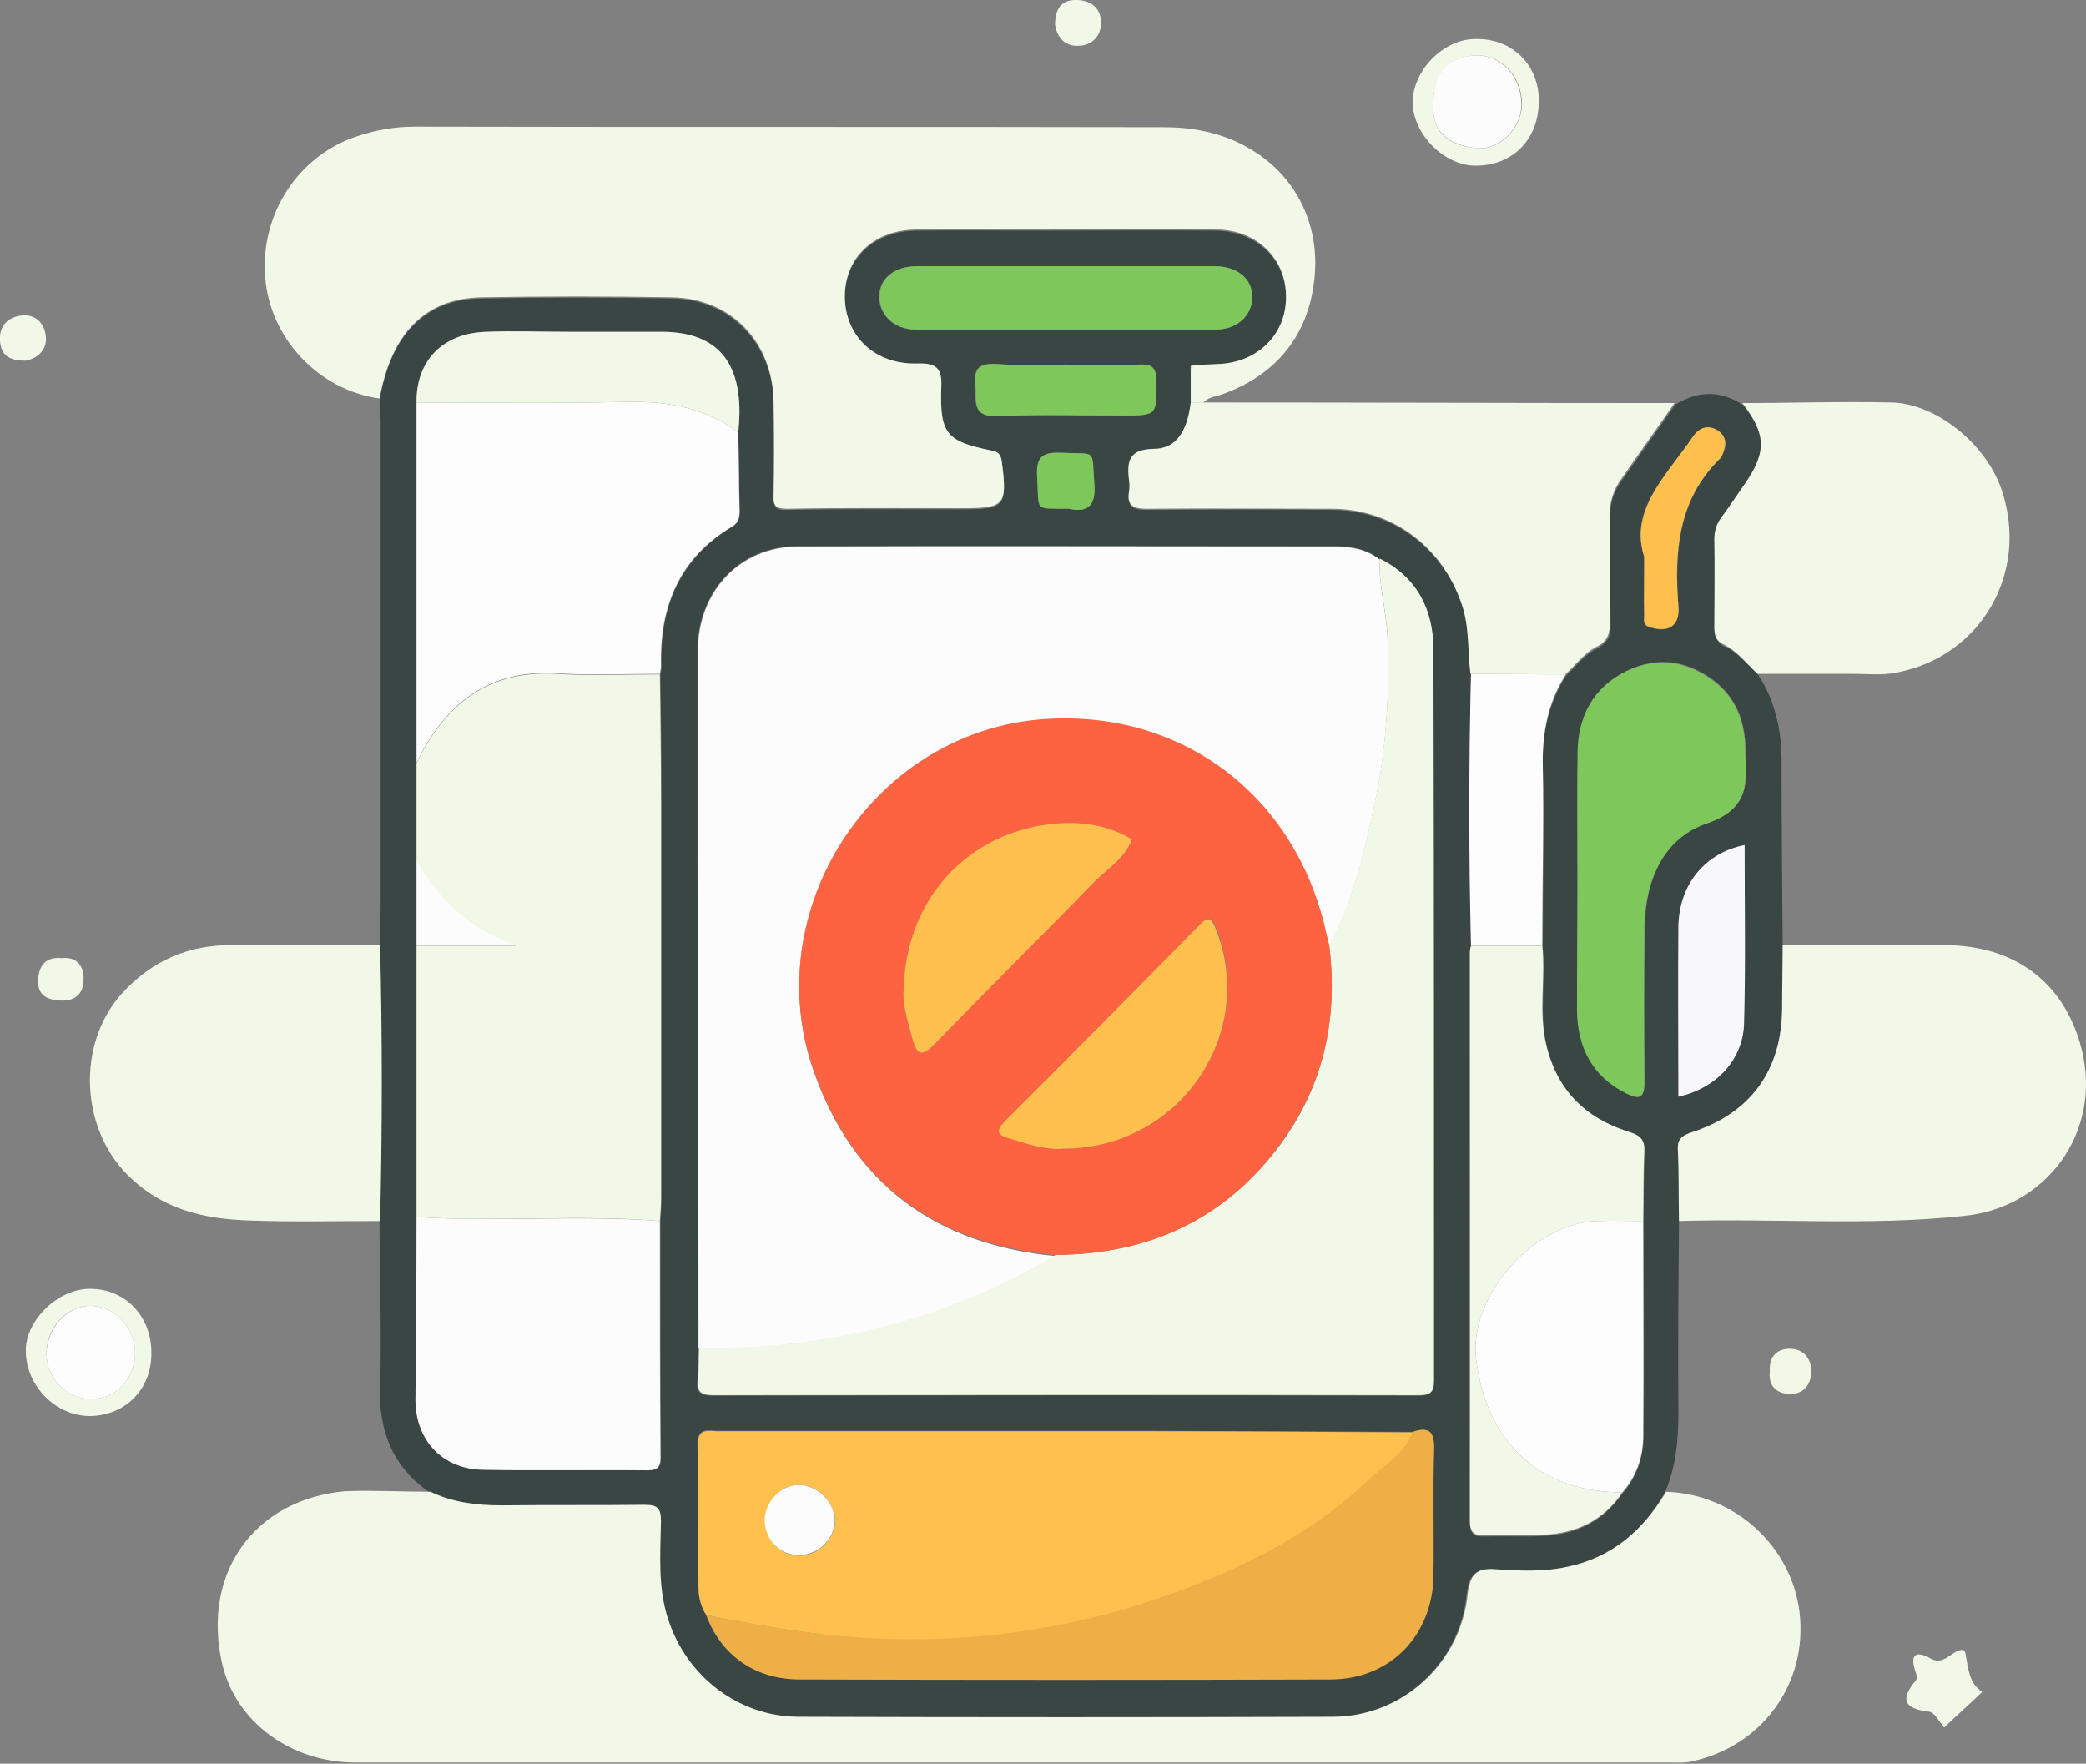 <?xml version="1.0" encoding="UTF-8"?> <svg xmlns="http://www.w3.org/2000/svg" width="110" height="93" viewBox="0 0 110 93" fill="none"><rect x="0" y="0" width="110" height="93" fill="#808080" stroke="none"/> <g clip-path="url(#clip0_23_3407)"> <path d="M92.677 35.531C93.652 36.991 93.977 38.631 93.948 40.389C93.948 43.549 93.977 46.709 94.007 49.839C93.977 50.941 93.977 52.074 93.977 53.177C93.948 56.426 92.322 58.691 89.218 59.705C88.775 59.854 88.449 60.003 88.479 60.599C88.568 61.851 88.538 63.133 88.538 64.385C88.508 67.723 88.479 71.091 88.508 74.43C88.508 75.89 88.39 77.321 87.799 78.692C86.646 80.719 84.991 82.15 82.685 82.627C81.414 82.895 80.113 82.865 78.812 82.776C77.748 82.687 77.452 83.104 77.334 84.117C76.95 87.754 73.875 90.556 70.21 90.556C60.839 90.586 51.467 90.586 42.067 90.556C38.904 90.556 36.154 88.439 35.179 85.429C34.617 83.73 34.765 81.971 34.794 80.242C34.794 79.557 34.617 79.348 33.937 79.378C31.424 79.408 28.912 79.378 26.399 79.408C25.098 79.438 23.827 79.259 22.644 78.692C20.723 77.351 19.954 75.473 20.043 73.118C20.132 70.227 20.013 67.306 20.013 64.414C20.132 59.556 20.132 54.697 20.013 49.868C20.043 49.004 20.073 48.169 20.073 47.305C20.073 38.929 20.073 30.553 20.073 22.177C20.073 21.819 20.013 21.432 20.013 21.074C20.634 17.646 22.408 15.798 25.364 15.739C28.734 15.679 32.075 15.679 35.445 15.739C38.549 15.798 40.736 18.123 40.795 21.253C40.825 22.892 40.825 24.532 40.795 26.171C40.795 26.738 40.884 26.916 41.505 26.887C44.579 26.827 47.624 26.857 50.699 26.857C53.005 26.857 53.123 26.708 52.827 24.383C52.768 24.025 52.679 23.906 52.295 23.816C49.93 23.339 49.546 22.922 49.635 20.478C49.664 19.435 49.339 19.196 48.363 19.226C46.117 19.286 44.52 17.765 44.55 15.679C44.55 13.622 46.117 12.191 48.304 12.162C50.581 12.132 52.886 12.162 55.163 12.162C58.148 12.162 61.134 12.132 64.12 12.162C66.278 12.191 67.845 13.711 67.815 15.739C67.785 17.736 66.248 19.196 64.149 19.256C63.736 19.256 63.351 19.286 62.937 19.315C62.79 19.286 62.73 19.345 62.79 19.494C62.79 20.09 62.79 20.686 62.79 21.283C62.583 22.773 61.991 23.727 60.839 23.727C59.538 23.757 59.419 24.383 59.538 25.396C59.567 25.575 59.567 25.784 59.538 25.962C59.419 26.708 59.715 26.887 60.454 26.887C63.706 26.857 66.958 26.857 70.21 26.887C73.491 26.887 76.24 29.003 77.186 32.192C77.511 33.325 77.423 34.487 77.57 35.62C77.452 40.389 77.452 45.159 77.57 49.928C77.541 50.047 77.511 50.136 77.511 50.256C77.511 60.241 77.541 70.257 77.511 80.242C77.511 80.928 77.748 81.047 78.339 81.017C79.374 80.987 80.409 81.047 81.443 80.987C83.158 80.898 84.547 80.213 85.552 78.752C86.291 77.917 86.646 76.904 86.676 75.801C86.705 72.015 86.676 68.23 86.676 64.444C86.676 63.222 86.676 62 86.735 60.778C86.764 60.122 86.528 59.913 85.907 59.735C83.631 59.019 82.123 57.499 81.561 55.144C81.147 53.415 81.532 51.657 81.355 49.928C81.355 46.739 81.443 43.549 81.355 40.389C81.325 38.661 81.65 37.111 82.567 35.65C83.099 35.143 83.542 34.517 84.222 34.189C84.784 33.891 84.961 33.504 84.931 32.878C84.902 31.03 84.931 29.182 84.902 27.304C84.902 26.618 85.05 25.992 85.464 25.426C86.41 24.055 87.385 22.713 88.331 21.342C89.543 20.597 90.726 20.567 91.938 21.372C93.179 22.952 93.209 23.936 92.085 25.605C91.672 26.231 91.258 26.827 90.814 27.423C90.578 27.781 90.43 28.139 90.46 28.556C90.489 30.076 90.46 31.596 90.46 33.146C90.46 33.534 90.489 33.861 90.903 34.07C91.583 34.339 92.085 34.994 92.677 35.531ZM38.933 22.803C38.963 22.445 38.992 22.058 38.992 21.7C38.992 18.898 37.632 17.497 34.883 17.497C33.287 17.497 31.72 17.497 30.124 17.497C28.616 17.497 27.108 17.467 25.601 17.497C23.324 17.587 21.935 19.017 21.965 21.223C21.965 27.542 21.965 33.891 21.965 40.211C21.965 41.939 21.965 43.639 21.965 45.367C21.965 46.858 21.965 48.348 21.965 49.839C21.965 54.608 21.965 59.377 21.965 64.146C21.935 67.395 21.905 70.614 21.935 73.864C21.935 75.95 23.354 77.44 25.482 77.5C28.35 77.56 31.247 77.5 34.114 77.53C34.587 77.53 34.853 77.44 34.853 76.874C34.824 72.701 34.824 68.558 34.824 64.385C34.853 63.967 34.883 63.58 34.883 63.163C34.883 56.188 34.883 49.212 34.883 42.237C34.883 40.002 34.853 37.796 34.824 35.561C34.853 35.411 34.883 35.263 34.883 35.114C34.794 31.984 35.859 29.45 38.608 27.781C38.963 27.572 39.022 27.304 39.022 26.946C38.963 25.575 38.963 24.174 38.933 22.803ZM74.496 75.503C69.914 75.473 65.362 75.473 60.779 75.443C53.152 75.443 45.496 75.443 37.869 75.443C37.366 75.443 36.745 75.235 36.775 76.189C36.834 78.633 36.805 81.107 36.805 83.551C36.805 84.117 36.923 84.654 37.218 85.131C37.987 87.247 39.79 88.529 42.155 88.529C51.497 88.559 60.809 88.559 70.15 88.529C73.284 88.529 75.56 86.174 75.59 83.014C75.619 80.809 75.56 78.633 75.619 76.427C75.649 75.533 75.383 75.205 74.496 75.503ZM36.834 71.091C36.834 71.658 36.864 72.224 36.775 72.761C36.686 73.506 37.011 73.595 37.662 73.595C50.019 73.565 62.405 73.565 74.762 73.595C75.353 73.595 75.59 73.476 75.59 72.82C75.56 59.973 75.59 47.126 75.56 34.279C75.56 32.192 74.703 30.463 72.722 29.48C72.013 28.913 71.185 28.794 70.328 28.794C60.898 28.794 51.497 28.764 42.067 28.794C38.992 28.794 36.775 31.179 36.775 34.309C36.775 37.856 36.775 41.373 36.775 44.92C36.805 53.654 36.834 62.358 36.834 71.091ZM83.187 46.47C83.187 48.736 83.158 51.001 83.187 53.266C83.217 55.204 83.986 56.724 85.759 57.618C86.41 57.946 86.735 57.946 86.735 57.022C86.705 54.31 86.705 51.597 86.735 48.885C86.764 46.411 87.74 44.175 90.016 43.4C92.233 42.655 92.145 41.313 92.056 39.644C92.056 39.436 92.056 39.197 92.026 38.989C91.908 37.736 91.406 36.693 90.43 35.918C88.981 34.815 87.415 34.577 85.759 35.382C84.045 36.246 83.246 37.736 83.217 39.644C83.158 41.939 83.187 44.205 83.187 46.47ZM56.197 14.039C53.566 14.039 50.965 14.039 48.334 14.039C47.122 14.039 46.353 14.695 46.353 15.649C46.353 16.603 47.122 17.378 48.275 17.378C53.537 17.408 58.828 17.408 64.09 17.378C65.243 17.378 66.041 16.633 66.012 15.649C66.012 14.695 65.214 14.039 64.031 14.039C61.43 14.039 58.828 14.039 56.197 14.039ZM88.508 57.827C90.519 57.35 91.938 55.83 91.967 53.922C92.026 50.822 91.997 47.692 91.997 44.562C89.927 44.95 88.568 46.619 88.508 48.855C88.479 51.836 88.508 54.786 88.508 57.827ZM56.197 19.226C54.985 19.226 53.773 19.286 52.532 19.196C51.674 19.137 51.319 19.375 51.408 20.299C51.497 21.074 51.172 21.968 52.532 21.939C54.749 21.849 56.966 21.909 59.183 21.909C61.016 21.909 60.986 21.909 60.957 20.061C60.957 19.315 60.661 19.196 60.04 19.226C58.769 19.256 57.468 19.226 56.197 19.226ZM86.705 29.361C86.705 30.702 86.705 31.596 86.705 32.49C86.705 32.729 86.617 32.997 87.001 33.087C87.976 33.385 88.568 33.027 88.508 32.014C88.302 29.122 88.479 26.38 90.696 24.204C90.755 24.144 90.785 24.085 90.814 24.025C91.051 23.548 91.11 23.071 90.607 22.743C90.105 22.415 89.602 22.535 89.277 23.041C87.858 25.068 85.877 26.887 86.705 29.361ZM56.375 26.827C57.202 27.006 57.823 26.827 57.705 25.486C57.557 23.637 57.882 23.965 55.99 23.876C55.044 23.816 54.601 24.025 54.69 25.128C54.808 27.036 54.483 26.797 56.375 26.827Z" fill="#3A4644"></path> <path d="M22.703 78.662C23.886 79.229 25.157 79.378 26.458 79.378C28.971 79.348 31.483 79.378 33.996 79.348C34.676 79.348 34.853 79.527 34.853 80.213C34.824 81.941 34.676 83.7 35.238 85.399C36.213 88.41 38.963 90.526 42.126 90.526C51.497 90.556 60.868 90.556 70.269 90.526C73.934 90.526 77.009 87.724 77.393 84.088C77.511 83.104 77.777 82.657 78.871 82.746C80.142 82.836 81.473 82.895 82.744 82.597C85.05 82.09 86.676 80.66 87.858 78.662C91.524 78.782 94.48 81.584 94.894 85.011C95.337 88.797 92.913 92.076 89.218 92.881C88.863 92.97 88.479 92.94 88.124 92.94C65.007 92.94 41.889 92.94 18.742 92.94C15.461 92.94 12.445 90.913 11.707 87.694C10.642 82.925 13.421 79.08 18.18 78.633C19.659 78.573 21.196 78.662 22.703 78.662Z" fill="#F2F8E7"></path> <path d="M62.79 21.223C62.79 20.627 62.79 20.031 62.79 19.435C62.849 19.375 62.908 19.315 62.937 19.256C63.351 19.226 63.736 19.226 64.149 19.196C66.248 19.166 67.815 17.676 67.815 15.679C67.845 13.652 66.278 12.102 64.12 12.102C61.134 12.072 58.148 12.102 55.163 12.102C52.886 12.102 50.581 12.102 48.304 12.102C46.087 12.132 44.55 13.562 44.55 15.619C44.55 17.706 46.117 19.226 48.363 19.166C49.339 19.137 49.694 19.375 49.635 20.418C49.546 22.892 49.93 23.28 52.295 23.757C52.65 23.816 52.768 23.965 52.827 24.323C53.123 26.648 53.005 26.797 50.699 26.797C47.624 26.797 44.579 26.767 41.505 26.827C40.884 26.827 40.766 26.648 40.795 26.111C40.825 24.472 40.825 22.833 40.795 21.193C40.766 18.064 38.578 15.739 35.445 15.679C32.075 15.619 28.734 15.619 25.364 15.679C22.408 15.739 20.634 17.587 20.013 21.014C16.791 20.567 14.219 17.825 13.983 14.606C13.717 11.297 15.727 8.197 18.831 7.184C19.806 6.856 20.812 6.677 21.876 6.677C35.06 6.707 48.215 6.677 61.4 6.707C62.701 6.707 63.943 6.915 65.154 7.452C68.377 8.912 69.441 11.804 69.352 14.099C69.234 17.318 67.549 19.733 64.327 20.836C64.031 20.925 63.676 20.955 63.44 21.253C63.203 21.223 62.996 21.223 62.79 21.223Z" fill="#F2F8E7"></path> <path d="M88.538 64.385C88.508 63.133 88.538 61.851 88.479 60.599C88.449 60.003 88.775 59.854 89.218 59.705C92.322 58.691 93.948 56.456 93.977 53.177C93.977 52.074 94.007 50.941 94.007 49.839C96.845 49.839 99.683 49.839 102.521 49.839C106.187 49.839 108.847 51.746 109.764 55.293C110.887 59.735 107.872 63.699 103.556 64.116C98.559 64.653 93.564 64.236 88.538 64.385Z" fill="#F2F8E7"></path> <path d="M62.789 21.223C62.996 21.223 63.203 21.223 63.41 21.223C71.717 21.223 79.995 21.253 88.301 21.253C87.356 22.624 86.38 23.965 85.434 25.337C85.05 25.903 84.872 26.529 84.872 27.214C84.902 29.062 84.843 30.94 84.902 32.788C84.902 33.414 84.754 33.832 84.192 34.1C83.542 34.428 83.099 35.054 82.537 35.561C80.881 35.561 79.226 35.531 77.541 35.531C77.393 34.398 77.482 33.236 77.157 32.103C76.211 28.943 73.491 26.827 70.21 26.827C66.958 26.827 63.706 26.797 60.454 26.827C59.715 26.827 59.419 26.618 59.538 25.903C59.567 25.724 59.567 25.515 59.538 25.337C59.419 24.323 59.508 23.697 60.838 23.667C62.021 23.667 62.612 22.743 62.789 21.223Z" fill="#F2F8E7"></path> <path d="M20.043 49.839C20.161 54.697 20.161 59.556 20.043 64.385C17.708 64.385 15.402 64.444 13.066 64.355C10.731 64.265 8.573 63.788 6.74 61.97C4.257 59.496 4.021 55.085 6.415 52.402C8.011 50.643 9.962 49.809 12.298 49.839C14.87 49.868 17.471 49.839 20.043 49.839Z" fill="#F2F8E7"></path> <path d="M92.677 35.531C92.085 34.964 91.583 34.309 90.844 33.951C90.43 33.742 90.4 33.414 90.4 33.027C90.4 31.507 90.43 29.986 90.4 28.436C90.4 27.989 90.519 27.632 90.755 27.304C91.199 26.708 91.612 26.082 92.026 25.486C93.179 23.816 93.12 22.863 91.879 21.253C94.51 21.253 97.111 21.163 99.742 21.223C102.107 21.283 104.708 23.399 105.536 25.784C107.044 30.165 104.472 34.636 99.978 35.471C99.239 35.62 98.441 35.531 97.673 35.531C95.988 35.531 94.332 35.531 92.677 35.531Z" fill="#F2F8E7"></path> <path d="M81.147 5.306C81.147 7.362 79.758 8.763 77.748 8.734C76.122 8.704 74.496 7.035 74.496 5.395C74.496 3.696 76.152 2.027 77.837 2.057C79.758 2.027 81.147 3.428 81.147 5.306ZM75.59 5.306C75.412 7.243 76.684 7.69 77.896 7.81C79.108 7.929 80.231 6.737 80.261 5.514C80.261 4.084 79.226 2.921 77.925 2.921C76.477 2.921 75.619 3.815 75.59 5.306Z" fill="#F2F8E7"></path> <path d="M7.982 71.389C7.982 73.297 6.563 74.668 4.7 74.668C2.897 74.638 1.36 73.059 1.36 71.211C1.36 69.571 3.134 67.902 4.819 67.962C6.651 67.991 8.011 69.452 7.982 71.389ZM2.454 71.419C2.454 72.671 3.488 73.744 4.759 73.774C6.06 73.804 7.124 72.731 7.124 71.36C7.124 70.018 6.09 68.886 4.819 68.856C3.518 68.826 2.424 70.018 2.454 71.419Z" fill="#F2F8E7"></path> <path d="M104.531 89.214C103.851 89.87 103.171 90.466 102.521 91.092C102.255 90.794 102.018 90.287 101.723 90.258C100.392 90.109 100.185 89.602 101.043 88.588C101.102 88.499 101.072 88.29 101.013 88.171C100.718 87.307 100.954 86.979 101.811 87.456C102.314 87.724 102.639 87.426 102.994 87.188C103.23 87.038 103.585 86.86 103.644 87.188C103.792 87.963 103.822 88.767 104.531 89.214Z" fill="#F2F8E7"></path> <path d="M55.636 1.312C55.636 0.358 56.049 -0.03 56.818 3.20142e-06C57.528 0.03 58.03 0.417 58.06 1.133C58.089 1.878 57.587 2.414 56.847 2.414C56.049 2.444 55.724 1.848 55.636 1.312Z" fill="#F2F8E7"></path> <path d="M1.36 19.017C0.444 19.017 0.059 18.719 9.29018e-05 17.974C-0.059 17.139 0.473 16.692 1.183 16.633C1.951 16.573 2.424 17.139 2.424 17.914C2.395 18.6 1.833 18.928 1.36 19.017Z" fill="#F2F8E7"></path> <path d="M3.252 50.524C4.08 50.435 4.434 50.971 4.405 51.657C4.405 52.342 4.02 52.789 3.222 52.76C2.483 52.73 1.981 52.491 2.01 51.687C2.04 50.941 2.395 50.435 3.252 50.524Z" fill="#F2F8E7"></path> <path d="M93.327 72.314C93.268 71.449 93.8 71.091 94.451 71.121C95.101 71.151 95.515 71.628 95.515 72.314C95.515 73.029 95.071 73.536 94.362 73.506C93.682 73.476 93.239 73.088 93.327 72.314Z" fill="#F2F8E7"></path> <path d="M36.834 71.091C36.834 62.388 36.805 53.654 36.805 44.95C36.805 41.403 36.805 37.886 36.805 34.339C36.805 31.209 38.992 28.824 42.096 28.824C51.526 28.794 60.927 28.824 70.358 28.824C71.215 28.824 72.043 28.943 72.752 29.51C72.693 30.881 73.107 32.222 73.166 33.593C73.284 36.574 73.107 39.525 72.486 42.416C71.954 44.98 71.333 47.543 70.091 49.898C70.032 49.6 69.944 49.332 69.885 49.034C68.2 41.82 62.08 37.349 54.749 38.005C45.969 38.81 39.968 48.05 42.895 56.456C44.993 62.477 49.398 65.636 55.636 66.233C49.842 69.661 43.574 71.211 36.834 71.091Z" fill="#FDFCFC"></path> <path d="M70.091 49.839C71.333 47.484 71.954 44.95 72.486 42.357C73.107 39.436 73.284 36.485 73.166 33.534C73.107 32.163 72.693 30.851 72.752 29.45C74.733 30.434 75.59 32.163 75.59 34.249C75.62 47.096 75.62 59.943 75.62 72.79C75.62 73.446 75.413 73.565 74.792 73.565C62.435 73.536 50.048 73.565 37.691 73.565C37.041 73.565 36.716 73.446 36.805 72.731C36.864 72.194 36.834 71.628 36.864 71.061C43.574 71.181 49.871 69.631 55.665 66.173C60.572 66.143 64.622 64.295 67.579 60.271C69.825 57.171 70.564 53.654 70.091 49.839Z" fill="#F2F8E7"></path> <path d="M21.965 64.176C21.965 59.407 21.965 54.638 21.965 49.868C23.709 49.868 25.483 49.868 27.227 49.868C24.832 49.093 23.177 47.514 21.965 45.397C21.965 43.668 21.965 41.969 21.965 40.24C23.472 37.14 25.748 35.322 29.355 35.531C31.158 35.65 32.962 35.561 34.794 35.561C34.824 37.796 34.854 40.002 34.854 42.237C34.854 49.212 34.854 56.188 34.854 63.163C34.854 63.58 34.824 63.967 34.794 64.385C30.538 64.027 26.251 64.444 21.965 64.176Z" fill="#F2F8E7"></path> <path d="M37.248 85.161C36.923 84.684 36.834 84.147 36.834 83.581C36.805 81.136 36.864 78.662 36.805 76.218C36.775 75.264 37.396 75.473 37.898 75.473C45.526 75.473 53.182 75.473 60.809 75.473C65.391 75.473 69.944 75.503 74.526 75.533C74.112 76.695 73.048 77.232 72.22 78.037C69.707 80.421 66.751 82.09 63.617 83.372C57.646 85.816 51.438 86.86 44.993 86.353C42.333 86.114 39.791 85.697 37.248 85.161ZM42.126 78.305C41.15 78.305 40.323 79.199 40.352 80.213C40.382 81.256 41.18 82.061 42.215 82.031C43.19 82.001 44.047 81.107 44.047 80.153C43.988 79.169 43.072 78.275 42.126 78.305Z" fill="#FEC14D"></path> <path d="M34.794 35.531C32.991 35.531 31.158 35.62 29.355 35.501C25.748 35.292 23.472 37.111 21.965 40.211C21.965 33.891 21.965 27.542 21.965 21.223C25.601 21.223 29.266 21.283 32.903 21.193C35.09 21.134 37.13 21.462 38.933 22.803C38.963 24.174 38.963 25.545 38.992 26.946C38.992 27.304 38.933 27.572 38.578 27.781C35.829 29.42 34.765 31.984 34.854 35.114C34.854 35.233 34.824 35.382 34.794 35.531Z" fill="#FDFDFD"></path> <path d="M37.248 85.161C39.79 85.667 42.333 86.114 44.964 86.323C51.438 86.8 57.646 85.787 63.588 83.342C66.721 82.061 69.707 80.391 72.19 78.007C73.018 77.232 74.053 76.665 74.496 75.503C75.383 75.205 75.649 75.503 75.62 76.457C75.56 78.662 75.62 80.838 75.59 83.044C75.56 86.234 73.314 88.559 70.15 88.559C60.809 88.588 51.497 88.588 42.155 88.559C39.82 88.559 38.017 87.277 37.248 85.161Z" fill="#EFAF47"></path> <path d="M21.965 64.176C26.251 64.444 30.508 64.057 34.794 64.385C34.794 68.558 34.794 72.701 34.824 76.874C34.824 77.44 34.588 77.53 34.085 77.53C31.218 77.5 28.32 77.56 25.453 77.5C23.354 77.47 21.935 75.98 21.905 73.864C21.935 70.644 21.965 67.395 21.965 64.176Z" fill="#FDFCFC"></path> <path d="M85.552 78.692C84.577 80.153 83.158 80.838 81.443 80.928C80.409 80.987 79.374 80.928 78.339 80.958C77.748 80.987 77.511 80.838 77.511 80.183C77.511 70.197 77.511 60.182 77.511 50.196C77.511 50.077 77.541 49.987 77.571 49.868C78.812 49.868 80.083 49.868 81.325 49.868C81.502 51.597 81.118 53.356 81.532 55.085C82.094 57.469 83.601 58.96 85.877 59.675C86.469 59.854 86.735 60.062 86.705 60.718C86.646 61.94 86.676 63.163 86.646 64.385C85.848 64.385 85.02 64.355 84.222 64.385C80.852 64.474 77.452 68.349 77.837 71.658C78.369 76.069 81.207 78.692 85.552 78.692Z" fill="#F2F8E7"></path> <path d="M83.187 46.47C83.187 44.205 83.158 41.939 83.187 39.674C83.217 37.796 83.986 36.276 85.73 35.411C87.385 34.607 88.952 34.845 90.4 35.948C91.406 36.723 91.879 37.766 91.997 39.018C92.026 39.227 91.997 39.465 92.026 39.674C92.115 41.343 92.204 42.685 89.987 43.43C87.71 44.205 86.735 46.44 86.705 48.914C86.676 51.627 86.676 54.339 86.705 57.052C86.705 57.976 86.409 57.976 85.73 57.648C83.956 56.754 83.187 55.234 83.158 53.296C83.158 51.001 83.187 48.736 83.187 46.47Z" fill="#7EC75A"></path> <path d="M85.552 78.692C81.207 78.692 78.369 76.069 77.837 71.658C77.452 68.349 80.852 64.474 84.222 64.385C85.02 64.355 85.848 64.385 86.646 64.385C86.646 68.17 86.676 71.956 86.646 75.741C86.646 76.814 86.291 77.858 85.552 78.692Z" fill="#FDFDFD"></path> <path d="M56.197 14.039C58.828 14.039 61.43 14.039 64.061 14.039C65.243 14.039 66.041 14.695 66.041 15.649C66.041 16.603 65.273 17.378 64.12 17.378C58.858 17.408 53.566 17.408 48.304 17.378C47.151 17.378 46.383 16.603 46.383 15.649C46.383 14.695 47.151 14.039 48.364 14.039C50.965 14.039 53.566 14.039 56.197 14.039Z" fill="#7EC75A"></path> <path d="M38.933 22.803C37.13 21.462 35.12 21.134 32.903 21.193C29.266 21.283 25.601 21.223 21.965 21.223C21.935 19.047 23.324 17.587 25.601 17.497C27.108 17.438 28.616 17.497 30.124 17.497C31.72 17.497 33.287 17.497 34.883 17.497C37.632 17.497 38.992 18.898 38.992 21.7C38.992 22.058 38.963 22.445 38.933 22.803Z" fill="#F2F8E7"></path> <path d="M81.325 49.839C80.083 49.839 78.812 49.839 77.571 49.839C77.452 45.069 77.452 40.3 77.571 35.531C79.226 35.531 80.882 35.561 82.567 35.561C81.65 36.991 81.325 38.571 81.355 40.3C81.414 43.489 81.325 46.649 81.325 49.839Z" fill="#FDFDFD"></path> <path d="M88.508 57.827C88.508 54.786 88.479 51.806 88.508 48.855C88.538 46.619 89.927 44.98 91.997 44.562C91.997 47.692 92.056 50.792 91.967 53.922C91.938 55.83 90.548 57.38 88.508 57.827Z" fill="#F8F7F9"></path> <path d="M56.197 19.226C57.498 19.226 58.769 19.256 60.07 19.226C60.691 19.196 60.986 19.345 60.986 20.061C60.986 21.909 61.045 21.909 59.213 21.909C56.995 21.909 54.778 21.849 52.561 21.939C51.201 21.998 51.526 21.074 51.438 20.299C51.349 19.375 51.704 19.166 52.561 19.196C53.744 19.286 54.956 19.226 56.197 19.226Z" fill="#7EC75A"></path> <path d="M86.705 29.361C85.907 26.887 87.888 25.068 89.277 23.012C89.632 22.505 90.105 22.386 90.607 22.713C91.08 23.041 91.021 23.518 90.814 23.995C90.785 24.055 90.755 24.144 90.696 24.174C88.479 26.35 88.272 29.092 88.508 31.984C88.597 32.997 87.976 33.385 87.001 33.057C86.617 32.938 86.705 32.669 86.705 32.461C86.676 31.566 86.705 30.672 86.705 29.361Z" fill="#FEC04C"></path> <path d="M21.965 45.367C23.206 47.484 24.832 49.063 27.227 49.839C25.483 49.839 23.709 49.839 21.965 49.839C21.965 48.348 21.965 46.858 21.965 45.367Z" fill="#FDFCFC"></path> <path d="M56.375 26.827C54.483 26.797 54.808 27.036 54.69 25.128C54.63 24.025 55.044 23.846 55.99 23.876C57.882 23.965 57.557 23.637 57.705 25.486C57.823 26.827 57.202 27.006 56.375 26.827Z" fill="#7EC75A"></path> <path d="M62.967 19.256C62.908 19.315 62.849 19.375 62.819 19.435C62.76 19.286 62.819 19.226 62.967 19.256Z" fill="#FCEED8"></path> <path d="M75.59 5.306C75.59 3.815 76.447 2.921 77.896 2.921C79.196 2.921 80.231 4.084 80.231 5.514C80.231 6.737 79.078 7.929 77.866 7.81C76.713 7.661 75.412 7.243 75.59 5.306Z" fill="#FDFCFC"></path> <path d="M2.454 71.419C2.454 70.018 3.547 68.826 4.819 68.856C6.09 68.886 7.124 70.018 7.124 71.36C7.124 72.731 6.06 73.804 4.759 73.774C3.488 73.744 2.454 72.671 2.454 71.419Z" fill="#FDFDFD"></path> <path d="M70.091 49.839C70.564 53.654 69.825 57.171 67.549 60.271C64.623 64.325 60.572 66.143 55.636 66.173C49.368 65.577 44.964 62.417 42.895 56.396C39.968 47.99 45.969 38.75 54.749 37.945C62.08 37.289 68.2 41.761 69.885 48.974C69.944 49.272 70.032 49.54 70.091 49.839ZM56.079 60.569C62.169 60.569 66.308 54.548 64.15 48.974C63.913 48.378 63.765 48.259 63.292 48.736C59.893 52.193 56.463 55.651 53.034 59.079C52.502 59.615 52.65 59.824 53.271 60.003C54.187 60.331 55.133 60.659 56.079 60.569ZM47.654 52.163C47.565 52.968 47.89 53.862 48.127 54.816C48.334 55.621 48.6 55.74 49.25 55.085C52.029 52.223 54.897 49.391 57.675 46.53C58.385 45.814 59.301 45.278 59.686 44.264C58.621 43.609 57.38 43.37 56.197 43.4C51.438 43.549 47.772 47.126 47.654 52.163Z" fill="#FE6341"></path> <path d="M42.126 78.305C43.072 78.305 43.988 79.169 44.018 80.123C44.047 81.107 43.19 81.971 42.185 82.001C41.18 82.031 40.352 81.256 40.322 80.183C40.322 79.199 41.15 78.305 42.126 78.305Z" fill="#FDFCFC"></path> <path d="M56.079 60.569C55.163 60.659 54.217 60.331 53.241 60.033C52.591 59.854 52.472 59.645 53.005 59.109C56.434 55.681 59.863 52.223 63.263 48.765C63.736 48.288 63.883 48.408 64.12 49.004C66.307 54.548 62.169 60.569 56.079 60.569Z" fill="#FEC04C"></path> <path d="M47.654 52.163C47.772 47.126 51.408 43.549 56.197 43.4C57.38 43.37 58.621 43.609 59.686 44.264C59.301 45.278 58.385 45.814 57.675 46.53C54.897 49.391 52.029 52.223 49.25 55.085C48.6 55.74 48.363 55.621 48.127 54.816C47.89 53.892 47.565 52.968 47.654 52.163Z" fill="#FEC04C"></path> </g> <defs> <clipPath id="clip0_23_3407"> <rect width="110" height="93" fill="white"></rect> </clipPath> </defs> </svg> 